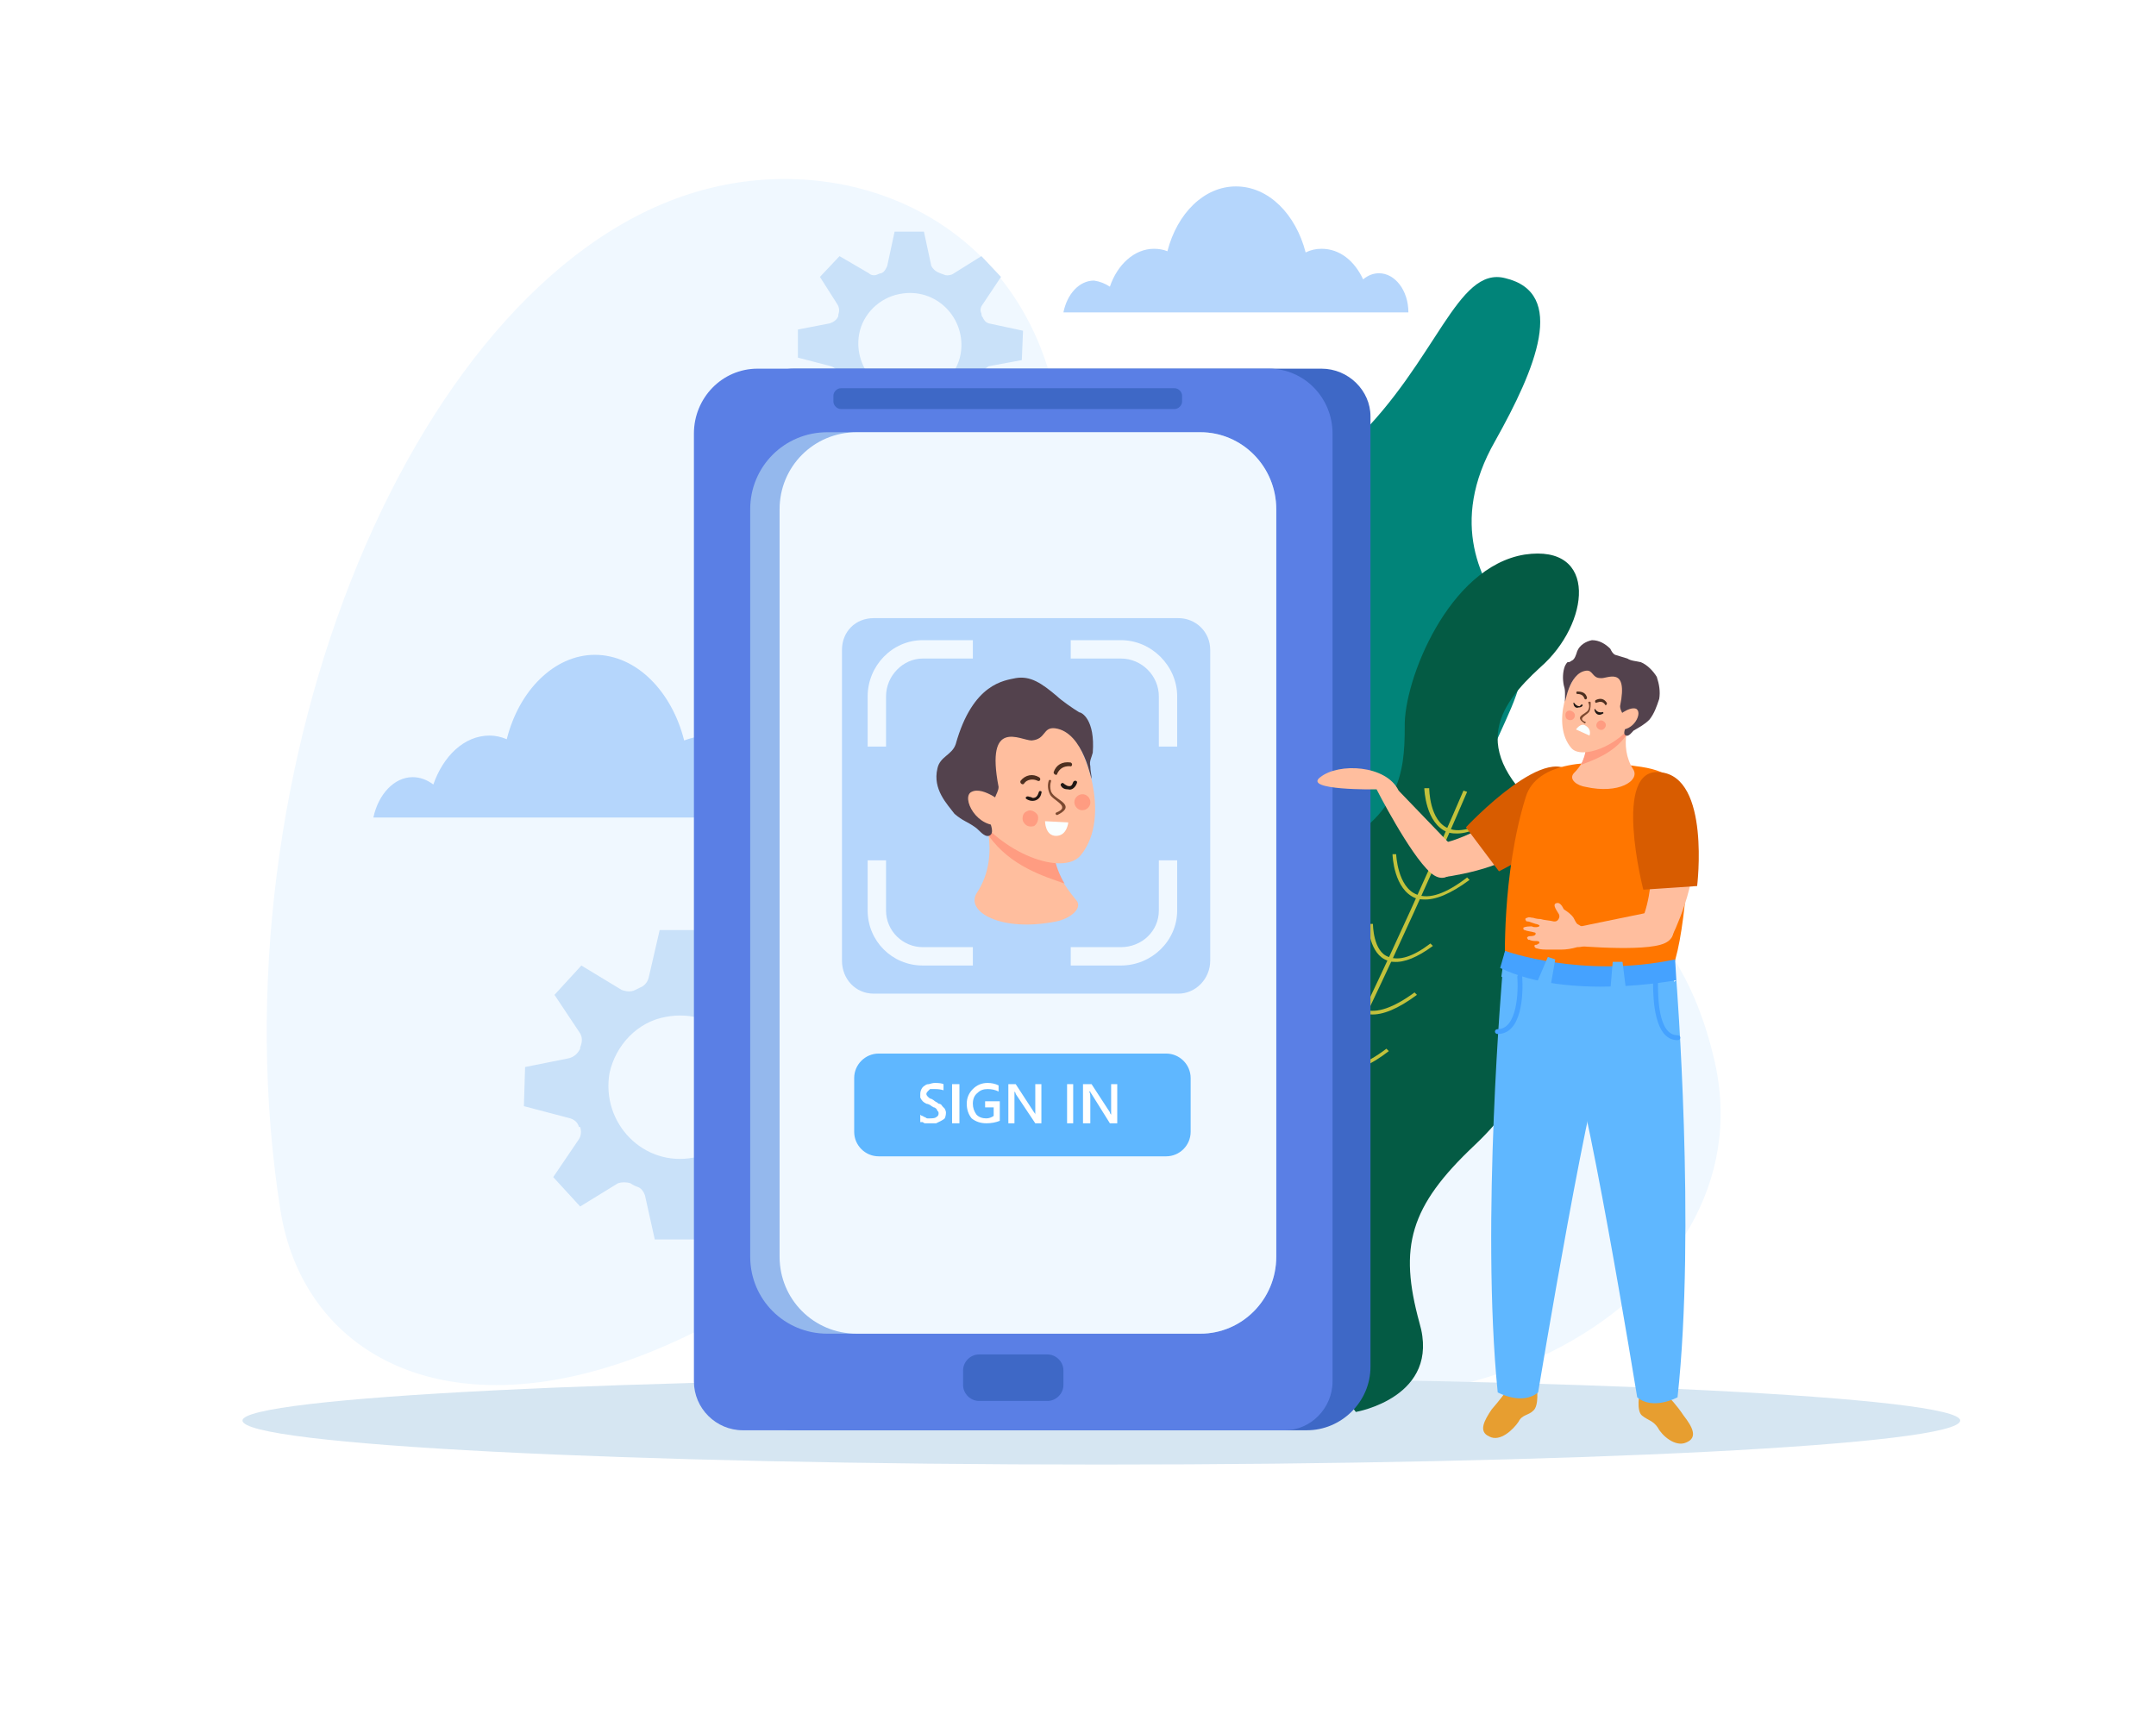 <svg xmlns:xlink="http://www.w3.org/1999/xlink" xmlns="http://www.w3.org/2000/svg" stroke-width="0.501" stroke-linejoin="bevel" fill-rule="evenodd" width="612pt" height="486.702pt" viewBox="0 0 612 486.702"><defs><image id="Bitmap" preserveAspectRatio="none" width="1" height="1"><title>1</title></image><image id="Bitmap_1" preserveAspectRatio="none" width="1" height="1"><title>2</title></image><image id="Bitmap_2" preserveAspectRatio="none" width="1" height="1"><title>3</title></image><image id="Bitmap_3" preserveAspectRatio="none" width="1" height="1"><title>4</title></image><image id="Bitmap_4" preserveAspectRatio="none" width="1" height="1"><title>5</title></image><image id="Bitmap_5" preserveAspectRatio="none" width="1" height="1"><title>6</title></image><image id="Bitmap_6" preserveAspectRatio="none" width="1" height="1"><title>7</title></image><image id="Bitmap_7" preserveAspectRatio="none" width="1" height="1"><title>8</title></image><image id="Bitmap_8" preserveAspectRatio="none" width="1" height="1"><title>9</title></image><image id="Bitmap_9" preserveAspectRatio="none" width="1" height="1"><title>10</title></image><image id="Bitmap_10" preserveAspectRatio="none" width="1" height="1"><title>11</title></image><image id="Bitmap_11" preserveAspectRatio="none" width="1" height="1"><title>12</title></image><image id="Bitmap_12" preserveAspectRatio="none" width="1" height="1"><title>13</title></image><image id="Bitmap_13" preserveAspectRatio="none" width="1" height="1"><title>14</title></image><image id="Bitmap_14" preserveAspectRatio="none" width="1" height="1"><title>15</title></image><image id="Bitmap_15" preserveAspectRatio="none" width="1" height="1"><title>16</title></image><image id="Bitmap_16" preserveAspectRatio="none" width="1" height="1"><title>17</title></image><image id="Bitmap_17" preserveAspectRatio="none" width="1" height="1"><title>18</title></image><image id="Bitmap_18" preserveAspectRatio="none" width="1" height="1"><title>19</title></image></defs><g fill="none" stroke="black" font-family="Times New Roman" font-size="16" transform="scale(1 -1)"><g id="Spread" transform="translate(0 -486.702)"><g id="Layer 1"><clipPath id="clip-path"><use xlink:href="#Shape"></use></clipPath><g clip-path="url(#clip-path)"><use xlink:href="#Bitmap" transform="translate(-324.594 378.782) scale(168 -60)"></use></g><path d="M -324.594,378.782 L -156.594,378.782 L -156.594,318.782 L -324.594,318.782 L -324.594,378.782 Z" stroke="none" stroke-linejoin="miter" marker-start="none" marker-end="none" fill="none" id="Shape"></path><clipPath id="clip-path_1"><use xlink:href="#Shape_1"></use></clipPath><g clip-path="url(#clip-path_1)"><use xlink:href="#Bitmap_1" transform="translate(-341.094 334.532) scale(168 -60)"></use></g><path d="M -341.094,334.532 L -173.094,334.532 L -173.094,274.532 L -341.094,274.532 L -341.094,334.532 Z" stroke="none" stroke-linejoin="miter" marker-start="none" marker-end="none" fill="none" id="Shape_1"></path><clipPath id="clip-path_2"><use xlink:href="#Shape_2"></use></clipPath><g clip-path="url(#clip-path_2)"><use xlink:href="#Bitmap_2" transform="translate(-487.344 391.157) scale(168 -60)"></use></g><path d="M -487.344,391.157 L -319.344,391.157 L -319.344,331.157 L -487.344,331.157 L -487.344,391.157 Z" stroke="none" stroke-linejoin="miter" marker-start="none" marker-end="none" fill="none" id="Shape_2"></path><clipPath id="clip-path_3"><use xlink:href="#Shape_3"></use></clipPath><g clip-path="url(#clip-path_3)"><use xlink:href="#Bitmap_3" transform="translate(-325.344 273.783) scale(168 -60)"></use></g><path d="M -325.344,273.783 L -157.344,273.783 L -157.344,213.783 L -325.344,213.783 L -325.344,273.783 Z" stroke="none" stroke-linejoin="miter" marker-start="none" marker-end="none" fill="none" id="Shape_3"></path><clipPath id="clip-path_4"><use xlink:href="#Shape_4"></use></clipPath><g clip-path="url(#clip-path_4)"><use xlink:href="#Bitmap_4" transform="translate(-646.344 384.407) scale(168 -60)"></use></g><path d="M -646.344,384.407 L -478.344,384.407 L -478.344,324.407 L -646.344,324.407 L -646.344,384.407 Z" stroke="none" stroke-linejoin="miter" marker-start="none" marker-end="none" fill="none" id="Shape_4"></path><clipPath id="clip-path_5"><use xlink:href="#Shape_5"></use></clipPath><g clip-path="url(#clip-path_5)"><use xlink:href="#Bitmap_5" transform="translate(-645.969 316.532) scale(168 -60)"></use></g><path d="M -645.969,316.532 L -477.969,316.532 L -477.969,256.532 L -645.969,256.532 L -645.969,316.532 Z" stroke="none" stroke-linejoin="miter" marker-start="none" marker-end="none" fill="none" id="Shape_5"></path><clipPath id="clip-path_6"><use xlink:href="#Shape_6"></use></clipPath><g clip-path="url(#clip-path_6)"><use xlink:href="#Bitmap_6" transform="translate(-474.219 334.157) scale(168 -60)"></use></g><path d="M -474.219,334.157 L -306.219,334.157 L -306.219,274.157 L -474.219,274.157 L -474.219,334.157 Z" stroke="none" stroke-linejoin="miter" marker-start="none" marker-end="none" fill="none" id="Shape_6"></path><clipPath id="clip-path_7"><use xlink:href="#Shape_7"></use></clipPath><g clip-path="url(#clip-path_7)"><use xlink:href="#Bitmap_7" transform="translate(-464.844 358.907) scale(168 -60)"></use></g><path d="M -464.844,358.907 L -296.844,358.907 L -296.844,298.907 L -464.844,298.907 L -464.844,358.907 Z" stroke="none" stroke-linejoin="miter" marker-start="none" marker-end="none" fill="none" id="Shape_7"></path><clipPath id="clip-path_8"><use xlink:href="#Shape_8"></use></clipPath><g clip-path="url(#clip-path_8)"><use xlink:href="#Bitmap_8" transform="translate(-522.594 262.532) scale(168 -60)"></use></g><path d="M -522.594,262.532 L -354.594,262.532 L -354.594,202.532 L -522.594,202.532 L -522.594,262.532 Z" stroke="none" stroke-linejoin="miter" marker-start="none" marker-end="none" fill="none" id="Shape_8"></path><clipPath id="clip-path_9"><use xlink:href="#Shape_9"></use></clipPath><g clip-path="url(#clip-path_9)"><use xlink:href="#Bitmap_9" transform="translate(-686.094 272.656) scale(168 -60)"></use></g><path d="M -686.094,272.656 L -518.094,272.656 L -518.094,212.656 L -686.094,212.656 L -686.094,272.656 Z" stroke="none" stroke-linejoin="miter" marker-start="none" marker-end="none" fill="none" id="Shape_9"></path><clipPath id="clip-path_10"><use xlink:href="#Shape_10"></use></clipPath><g clip-path="url(#clip-path_10)"><use xlink:href="#Bitmap_10" transform="translate(-502.344 320.656) scale(168 -60)"></use></g><path d="M -502.344,320.656 L -334.344,320.656 L -334.344,260.656 L -502.344,260.656 L -502.344,320.656 Z" stroke="none" stroke-linejoin="miter" marker-start="none" marker-end="none" fill="none" id="Shape_10"></path><clipPath id="clip-path_11"><use xlink:href="#Shape_11"></use></clipPath><g clip-path="url(#clip-path_11)"><use xlink:href="#Bitmap_11" transform="translate(-310.719 208.532) scale(168 -60)"></use></g><path d="M -310.719,208.532 L -142.719,208.532 L -142.719,148.532 L -310.719,148.532 L -310.719,208.532 Z" stroke="none" stroke-linejoin="miter" marker-start="none" marker-end="none" fill="none" id="Shape_11"></path><clipPath id="clip-path_12"><use xlink:href="#Shape_12"></use></clipPath><g clip-path="url(#clip-path_12)"><use xlink:href="#Bitmap_12" transform="translate(-522.594 202.532) scale(168 -60)"></use></g><path d="M -522.594,202.532 L -354.594,202.532 L -354.594,142.532 L -522.594,142.532 L -522.594,202.532 Z" stroke="none" stroke-linejoin="miter" marker-start="none" marker-end="none" fill="none" id="Shape_12"></path><clipPath id="clip-path_13"><use xlink:href="#Shape_13"></use></clipPath><g clip-path="url(#clip-path_13)"><use xlink:href="#Bitmap_13" transform="translate(-522.594 187.532) scale(168 -60)"></use></g><path d="M -522.594,187.532 L -354.594,187.532 L -354.594,127.532 L -522.594,127.532 L -522.594,187.532 Z" stroke="none" stroke-linejoin="miter" marker-start="none" marker-end="none" fill="none" id="Shape_13"></path><clipPath id="clip-path_14"><use xlink:href="#Shape_14"></use></clipPath><g clip-path="url(#clip-path_14)"><use xlink:href="#Bitmap_14" transform="translate(-522.594 172.532) scale(168 -60)"></use></g><path d="M -522.594,172.532 L -354.594,172.532 L -354.594,112.532 L -522.594,112.532 L -522.594,172.532 Z" stroke="none" stroke-linejoin="miter" marker-start="none" marker-end="none" fill="none" id="Shape_14"></path><clipPath id="clip-path_15"><use xlink:href="#Shape_15"></use></clipPath><g clip-path="url(#clip-path_15)"><use xlink:href="#Bitmap_15" transform="translate(-522.594 157.532) scale(168 -60)"></use></g><path d="M -522.594,157.532 L -354.594,157.532 L -354.594,97.532 L -522.594,97.532 L -522.594,157.532 Z" stroke="none" stroke-linejoin="miter" marker-start="none" marker-end="none" fill="none" id="Shape_15"></path><clipPath id="clip-path_16"><use xlink:href="#Shape_16"></use></clipPath><g clip-path="url(#clip-path_16)"><use xlink:href="#Bitmap_16" transform="translate(-522.594 142.532) scale(168 -60)"></use></g><path d="M -522.594,142.532 L -354.594,142.532 L -354.594,82.532 L -522.594,82.532 L -522.594,142.532 Z" stroke="none" stroke-linejoin="miter" marker-start="none" marker-end="none" fill="none" id="Shape_16"></path><clipPath id="clip-path_17"><use xlink:href="#Shape_17"></use></clipPath><g clip-path="url(#clip-path_17)"><use xlink:href="#Bitmap_17" transform="translate(-522.594 127.532) scale(168 -60)"></use></g><path d="M -522.594,127.532 L -354.594,127.532 L -354.594,67.532 L -522.594,67.532 L -522.594,127.532 Z" stroke="none" stroke-linejoin="miter" marker-start="none" marker-end="none" fill="none" id="Shape_17"></path><clipPath id="clip-path_18"><use xlink:href="#Shape_18"></use></clipPath><g clip-path="url(#clip-path_18)"><use xlink:href="#Bitmap_18" transform="translate(368.781 114.235) scale(168 -60)"></use></g><path d="M 368.781,114.235 L 536.781,114.235 L 536.781,54.235 L 368.781,54.235 L 368.781,114.235 Z" stroke="none" stroke-linejoin="miter" marker-start="none" marker-end="none" fill="none" id="Shape_18"></path><g id="Group" stroke-linejoin="miter" stroke="none" stroke-width="3.468"><path d="M 338.672,101.775 C 267.824,139.281 258.444,138.94 198.369,109.066 C 133.078,76.079 86.547,99.003 79.598,143.104 C 59.799,268.825 118.141,410.507 199.406,432.735 C 246.292,445.582 301.862,419.191 301.862,351.47 C 301.862,314.319 327.557,275.761 367.494,261.179 C 408.823,245.901 470.291,255.963 486.607,185.825 C 502.936,116.016 405,67.054 338.672,101.775 Z" fill="#f0f8ff" fill-rule="evenodd" marker-start="none" marker-end="none"></path><path d="M 280.672,382.722 C 279.976,382.381 279.279,381.685 278.937,380.988 C 278.706,380.292 278.474,379.718 278.241,379.254 C 277.545,378.558 277.9,377.52 278.241,376.824 L 283.102,369.874 L 277.545,363.976 L 269.217,368.482 C 268.521,368.837 267.824,368.837 267.127,368.837 C 266.431,368.372 265.735,368.031 265.052,367.799 C 264.001,367.444 263.305,367.102 263.305,366.051 L 261.229,357.723 L 253.242,357.723 L 251.153,366.748 C 251.153,367.799 250.457,368.482 249.761,368.482 C 249.296,368.714 248.846,368.946 248.381,369.178 C 247.33,369.874 246.633,369.874 245.951,369.178 L 237.963,364.672 L 232.406,370.571 L 237.609,378.217 C 238.305,379.254 238.305,379.95 237.963,380.988 C 237.963,380.988 237.963,380.988 237.963,380.988 C 237.609,381.685 236.913,382.381 235.875,382.722 L 226.495,385.153 L 226.495,393.14 L 235.533,394.888 C 236.571,395.229 237.609,395.925 237.963,396.962 C 237.963,396.962 237.963,397.086 237.963,397.318 C 238.305,398.356 238.305,399.393 237.609,400.431 L 232.748,408.076 L 238.305,413.975 L 246.633,409.115 C 247.33,408.432 248.381,408.432 249.064,408.773 C 249.528,409.005 249.883,409.115 250.116,409.115 C 251.153,409.469 251.508,410.507 251.849,411.204 L 253.938,420.924 L 262.267,420.924 L 264.356,411.204 C 264.697,410.507 265.393,409.811 266.09,409.469 C 266.554,409.237 267.127,409.005 267.824,408.773 C 268.521,408.432 269.217,408.432 270.254,408.773 L 278.583,413.975 L 284.139,408.076 L 278.583,399.748 C 278.241,399.052 278.241,398.356 278.583,397.659 C 278.583,397.195 278.706,396.854 278.937,396.621 C 279.279,395.925 279.634,395.229 280.672,394.888 L 290.393,392.799 L 290.052,384.457 Z M 272.684,386.203 C 274.419,396.266 265.735,405.305 255.318,403.216 C 249.761,402.178 244.9,397.659 243.862,391.761 C 242.128,381.685 250.812,372.659 261.229,374.735 C 266.786,375.787 271.647,380.292 272.684,386.203 Z" fill="#c9e1f9" marker-start="none" marker-end="none"></path><path d="M 224.419,169.155 C 223.027,168.8 221.989,168.104 221.634,166.724 C 221.402,166.028 221.06,165.209 220.597,164.294 C 219.901,163.243 219.901,161.85 220.938,160.812 L 227.191,151.091 L 219.545,143.104 L 208.445,149.699 C 207.394,150.053 206.356,150.053 205.318,149.699 C 204.39,149.234 203.352,148.893 202.192,148.661 C 201.141,148.32 200.102,147.268 199.761,146.231 L 197.331,134.776 L 185.862,134.776 L 183.09,147.268 C 182.736,148.32 182.039,149.357 181.001,149.699 C 180.305,149.931 179.609,150.286 178.926,150.75 C 177.875,151.091 176.496,151.091 175.444,150.75 L 164.685,144.142 L 157.039,152.484 L 164.331,163.243 C 165.027,164.294 165.027,165.673 164.685,166.724 C 164.685,166.724 164.563,166.724 164.331,166.724 C 163.989,168.104 162.952,168.8 161.9,169.155 L 148.711,172.623 L 149.052,183.737 L 161.204,186.167 C 162.952,186.509 163.989,187.56 164.685,188.938 C 164.685,189.171 164.685,189.294 164.685,189.294 C 165.382,191.027 165.382,192.421 164.331,193.813 L 157.395,204.23 L 165.027,212.559 L 176.496,205.61 C 177.534,205.269 178.926,204.913 180.305,205.61 C 180.769,205.841 181.234,206.074 181.698,206.306 C 182.736,206.661 183.786,207.698 184.128,209.091 L 187.255,222.635 L 198.369,222.635 L 201.496,209.091 C 201.837,207.698 202.533,207.002 203.926,206.306 C 204.622,206.074 205.318,205.841 206.015,205.61 C 207.052,204.913 208.445,204.913 209.483,205.61 L 221.293,212.559 L 228.925,204.23 L 221.293,193.117 C 220.597,192.066 220.597,191.027 220.938,189.99 C 221.17,189.525 221.402,188.938 221.634,188.256 C 221.989,187.56 223.027,186.509 224.064,186.509 L 237.609,183.04 L 237.267,171.585 Z M 213.305,174.015 C 215.736,188.256 203.57,200.749 188.989,197.977 C 181.001,196.584 174.748,189.99 173.014,182.003 C 170.584,167.762 182.736,155.256 196.976,158.041 C 205.318,159.42 211.557,166.028 213.305,174.015 Z" fill="#c9e1f9" marker-start="none" marker-end="none"></path><path d="M 220.938,268.47 C 218.862,268.825 216.773,267.774 215.381,266.736 C 212.255,273.331 206.698,277.85 200.102,277.85 C 198.028,277.618 196.048,277.154 194.204,276.458 C 190.723,290.357 180.66,300.774 168.85,300.774 C 157.395,300.774 147.319,290.698 143.851,276.812 C 142.225,277.495 140.601,277.85 138.99,277.85 C 131.685,277.85 125.787,271.938 123.002,263.951 C 121.159,265.344 119.192,266.04 117.104,266.04 C 111.902,266.04 107.382,261.179 105.989,254.585 L 231.356,254.585 C 231.356,262.217 226.85,268.825 220.938,268.825 Z" fill="#b5d6fc" fill-rule="evenodd" marker-start="none" marker-end="none"></path><path d="M 296.305,263.268 C 296.305,263.268 374.444,279.243 376.177,299.026 C 378.253,318.482 361.241,338.963 384.506,361.545 C 407.772,384.115 413.684,411.204 427.228,407.735 C 444.937,403.558 435.911,382.026 424.443,361.545 C 410.898,337.925 420.975,320.913 427.569,312.229 C 443.544,290.357 412.987,275.42 420.62,244.167 C 423.405,231.66 407.772,185.129 335.886,194.851 Z" fill="#018479" fill-rule="evenodd" marker-start="none" marker-end="none"></path><path d="M 556.417,83.37 C 556.417,76.421 447.026,70.864 312.621,70.864 C 177.875,70.864 68.838,76.421 68.838,83.37 C 68.838,89.965 177.875,95.522 312.621,95.522 C 447.026,95.522 556.417,89.965 556.417,83.37 Z" fill="#d6e6f2" fill-rule="evenodd" marker-start="none" marker-end="none"></path><path d="M 384.862,85.8 C 384.862,85.8 409.165,89.965 402.911,111.155 C 397.013,132.687 400.139,144.142 418.544,161.509 C 436.949,178.876 436.949,192.762 429.303,207.343 C 421.671,221.939 457.784,241.04 441.469,253.192 C 415.759,272.99 425.139,286.178 437.291,297.293 C 451.19,309.444 453.961,332.368 432.785,329.241 C 411.253,325.774 398.406,293.47 398.747,280.28 C 398.747,267.077 397.354,254.23 374.444,243.812 C 351.519,233.749 345.608,222.977 343.177,204.913 C 340.747,187.205 345.266,187.901 326.52,164.294 Z" fill="#045b44" fill-rule="evenodd" marker-start="none" marker-end="none"></path><path d="M 324.431,94.826 C 356.721,119.839 415.759,260.483 416.455,261.875 L 415.418,262.217 C 414.722,260.838 355.684,120.535 323.735,95.522 Z" fill="#c2c23c" fill-rule="evenodd" marker-start="none" marker-end="none"></path><path d="M 389.025,198.673 C 392.493,198.441 396.89,200.284 402.215,204.23 L 401.532,204.913 C 395.511,200.517 390.76,198.906 387.292,200.053 C 381.734,202.141 381.734,211.522 381.734,211.863 L 380.342,211.863 C 380.342,211.167 380.683,201.445 386.936,199.356 C 387.633,198.906 388.329,198.673 389.025,198.673 Z" fill="#c2c23c" fill-rule="evenodd" marker-start="none" marker-end="none"></path><path d="M 403.963,231.319 C 407.431,231.087 411.827,232.93 417.151,236.876 L 416.455,237.558 C 410.435,232.93 405.696,231.319 402.215,232.698 C 396.658,234.787 396.317,244.167 396.317,244.167 L 395.278,244.167 C 395.278,243.812 395.62,234.09 401.874,231.66 C 402.57,231.428 403.266,231.319 403.963,231.319 Z" fill="#c2c23c" fill-rule="evenodd" marker-start="none" marker-end="none"></path><path d="M 412.987,250.065 C 416.455,249.833 420.851,251.69 426.177,255.622 L 425.494,256.318 C 419.473,251.69 414.722,250.065 411.253,251.458 C 405.696,253.533 405.696,262.913 405.696,262.913 L 404.304,262.913 C 404.304,262.572 404.645,252.85 410.898,250.406 C 411.594,250.188 412.291,250.065 412.987,250.065 Z" fill="#c2c23c" fill-rule="evenodd" marker-start="none" marker-end="none"></path><path d="M 395.62,213.597 C 398.637,213.365 402.337,214.88 406.735,218.116 L 406.037,218.813 C 401.178,215.113 397.245,213.829 394.228,214.989 C 389.722,216.382 389.722,224.37 389.722,224.37 L 388.329,224.37 C 388.329,224.014 388.671,215.685 393.886,213.952 C 394.35,213.72 394.924,213.597 395.62,213.597 Z" fill="#c2c23c" fill-rule="evenodd" marker-start="none" marker-end="none"></path><path d="M 381.379,182.699 C 384.862,182.467 389.134,184.31 394.228,188.256 L 393.545,188.938 C 387.756,184.542 383.114,182.931 379.646,184.078 C 374.089,186.167 373.747,195.547 373.747,195.547 L 372.696,195.547 C 372.696,195.192 373.051,185.471 379.305,183.04 C 379.768,182.809 380.451,182.699 381.379,182.699 Z" fill="#c2c23c" fill-rule="evenodd" marker-start="none" marker-end="none"></path><path d="M 373.747,163.598 C 377.216,163.365 381.612,165.209 386.936,169.155 L 386.24,169.851 C 380.233,165.441 375.481,163.83 372.014,164.977 C 366.457,167.065 366.102,176.446 366.102,176.787 L 365.064,176.446 C 365.064,176.091 365.405,166.369 371.659,163.939 C 372.355,163.707 373.051,163.598 373.747,163.598 Z" fill="#c2c23c" fill-rule="evenodd" marker-start="none" marker-end="none"></path><path d="M 365.064,150.053 C 367.603,149.821 370.853,151.091 374.785,153.863 L 374.089,154.56 C 369.924,151.555 366.566,150.395 364.026,151.091 C 360.203,152.825 360.203,159.42 360.203,159.42 L 358.811,159.42 C 358.811,159.078 359.152,152.129 363.671,150.395 C 364.135,150.163 364.6,150.053 365.064,150.053 Z" fill="#c2c23c" fill-rule="evenodd" marker-start="none" marker-end="none"></path><path d="M 225.457,80.599 L 370.962,80.599 C 380.683,80.599 389.025,88.585 389.025,98.648 L 389.025,368.482 C 389.025,375.787 382.773,382.026 375.126,382.026 L 225.457,382.026 C 215.381,382.026 207.394,374.039 207.394,363.976 L 207.394,98.648 C 207.394,88.585 215.381,80.599 225.457,80.599 Z" fill="#3e68c6" fill-rule="evenodd" marker-start="none" marker-end="none"></path><path d="M 210.875,80.599 L 364.709,80.599 C 372.014,80.599 378.253,86.838 378.253,94.484 L 378.253,363.621 C 378.253,373.698 370.266,382.026 360.203,382.026 L 215.04,382.026 C 204.963,382.026 196.976,373.698 196.976,363.621 L 196.976,94.484 C 196.976,86.838 203.229,80.599 210.875,80.599 Z" fill="#5a7fe5" fill-rule="evenodd" marker-start="none" marker-end="none"></path><path d="M 234.837,108.029 L 340.747,108.029 C 352.558,108.029 362.278,117.749 362.278,129.902 L 362.278,342.09 C 362.278,354.255 352.558,363.976 340.747,363.976 L 234.837,363.976 C 222.672,363.976 212.951,354.255 212.951,342.09 L 212.951,129.902 C 212.951,117.749 222.672,108.029 234.837,108.029 Z" fill="#94b8ed" fill-rule="evenodd" marker-start="none" marker-end="none"></path><path d="M 243.166,108.029 L 340.747,108.029 C 352.558,108.029 362.278,117.749 362.278,129.902 L 362.278,342.09 C 362.278,354.255 352.558,363.976 340.747,363.976 L 243.166,363.976 C 231.014,363.976 221.293,354.255 221.293,342.09 L 221.293,129.902 C 221.293,117.749 231.014,108.029 243.166,108.029 Z" fill="#f0f8ff" fill-rule="evenodd" marker-start="none" marker-end="none"></path><path d="M 238.646,370.571 L 333.456,370.571 C 334.507,370.571 335.545,371.608 335.545,372.659 L 335.545,374.394 C 335.545,375.431 334.507,376.469 333.456,376.469 L 238.646,376.469 C 237.609,376.469 236.571,375.431 236.571,374.394 L 236.571,372.659 C 236.571,371.608 237.609,370.571 238.646,370.571 Z" fill="#3e68c6" fill-rule="evenodd" marker-start="none" marker-end="none"></path><path d="M 277.9,88.927 L 297.342,88.927 C 299.773,88.927 301.862,91.016 301.862,93.446 L 301.862,97.611 C 301.862,100.041 299.773,102.13 297.342,102.13 L 277.9,102.13 C 275.47,102.13 273.38,100.041 273.38,97.611 L 273.38,93.446 C 273.38,91.016 275.47,88.927 277.9,88.927 Z" fill="#3e68c6" fill-rule="evenodd" marker-start="none" marker-end="none"></path><path d="M 391.456,409.115 C 389.831,409.115 388.329,408.541 386.936,407.38 C 384.506,412.596 380.342,416.064 375.126,416.064 C 373.516,416.064 372.014,415.722 370.62,415.026 C 367.835,425.785 360.203,433.773 350.823,433.773 C 341.799,433.773 334.153,426.14 331.381,415.368 C 330.22,415.832 328.95,416.064 327.557,416.064 C 322,416.064 317.141,411.545 315.051,405.305 C 313.658,406.219 312.156,406.807 310.545,407.039 C 306.367,407.039 302.899,403.216 301.862,398.001 L 399.785,398.001 C 399.785,404.254 395.975,409.115 391.456,409.115 Z" fill="#b5d6fc" fill-rule="evenodd" marker-start="none" marker-end="none"></path><path d="M 334.507,204.572 L 248.026,204.572 C 242.824,204.572 239.002,208.736 239.002,213.952 L 239.002,302.153 C 239.002,307.369 242.824,311.192 248.026,311.192 L 334.507,311.192 C 339.368,311.192 343.532,307.369 343.532,302.153 L 343.532,213.952 C 343.532,208.736 339.368,204.572 334.507,204.572 Z" fill="#b5d6fc" fill-rule="evenodd" marker-start="none" marker-end="none"></path><path d="M 278.241,258.052 C 278.241,258.052 299.773,253.533 298.735,251.8 C 297.342,250.065 299.432,246.243 299.432,243.115 C 299.432,239.306 302.203,235.128 305.33,231.319 C 307.76,228.875 303.596,225.762 299.773,225.066 C 284.139,221.939 274.077,227.838 277.204,233.053 C 284.836,244.508 278.241,258.052 278.241,258.052 Z" fill="#ffbe9e" fill-rule="evenodd" marker-start="none" marker-end="none"></path><path d="M 299.432,243.115 C 299.432,246.243 297.342,250.065 298.735,251.8 C 299.773,253.533 276.508,258.394 276.508,258.394 C 276.508,258.394 279.976,254.926 280.672,249.369 C 286.925,240.686 296.305,237.914 302.203,235.825 C 300.81,237.914 299.432,241.737 299.432,243.115 Z" fill="#ff9c81" fill-rule="evenodd" marker-start="none" marker-end="none"></path><path d="M 299.773,283.052 C 308.456,276.812 315.747,254.585 306.723,243.812 C 301.862,237.914 284.139,244.167 275.811,257.015 C 274.774,258.394 271.988,267.774 276.508,278.191 C 278.583,282.71 291.089,289.66 299.773,283.052 Z" fill="#ffbe9e" fill-rule="evenodd" marker-start="none" marker-end="none"></path><path d="M 309.849,265.699 C 309.849,264.305 307.76,278.888 299.432,279.925 C 295.95,280.28 297.001,276.812 292.823,276.458 C 289.696,276.458 279.634,283.052 283.457,263.268 C 283.457,262.217 282.761,261.179 282.406,260.142 C 281.709,259.09 283.457,256.66 283.457,255.622 C 283.457,254.23 279.976,257.711 279.976,256.66 C 279.976,254.926 283.102,250.065 280.672,249.369 C 279.279,249.028 277.9,251.102 276.849,251.8 C 274.419,253.533 273.38,253.533 270.95,255.622 C 268.862,258.394 264.697,262.572 266.09,268.47 C 266.786,271.938 270.254,272.293 271.292,275.42 C 276.152,292.787 285.191,293.47 288.318,294.166 C 292.482,294.863 295.609,292.787 300.114,288.964 C 301.166,287.913 304.634,285.482 306.367,284.445 C 307.064,284.445 310.887,282.369 310.191,272.99 C 309.849,271.597 309.153,270.559 309.495,269.166 C 309.495,267.774 309.849,266.736 309.849,265.699 Z" fill="#53424d" fill-rule="evenodd" marker-start="none" marker-end="none"></path><path d="M 285.533,258.052 C 285.533,258.052 279.279,263.609 275.811,261.875 C 272.684,260.483 277.204,251.102 284.495,252.496 C 291.444,253.888 287.266,256.66 285.533,258.052 Z" fill="#ffbe9e" fill-rule="evenodd" marker-start="none" marker-end="none"></path><path d="M 292.127,260.483 C 291.786,260.838 292.127,260.483 292.127,260.483 C 292.359,260.483 292.714,260.374 293.179,260.142 C 294.216,260.142 294.557,260.838 294.912,261.875 C 294.912,262.217 295.95,262.217 295.609,261.52 C 295.253,259.446 293.179,258.749 291.444,259.787 C 290.748,260.142 291.444,260.838 292.127,260.483 Z" fill="#201714" fill-rule="evenodd" marker-start="none" marker-end="none"></path><path d="M 301.862,264.305 C 302.094,264.074 302.436,263.842 302.899,263.609 C 303.938,263.268 304.292,263.609 304.634,264.647 C 304.988,265.344 306.026,265.002 305.671,264.305 C 305.33,263.268 304.292,262.217 303.241,262.572 C 302.203,262.572 301.507,262.913 301.166,263.609 C 300.81,263.951 301.507,264.647 301.862,264.305 Z" fill="#201714" fill-rule="evenodd" marker-start="none" marker-end="none"></path><path d="M 303.596,269.166 C 301.862,269.166 300.81,268.47 300.114,267.077 C 300.114,266.381 299.077,266.736 299.077,267.433 C 299.773,269.508 301.507,270.559 303.938,270.204 C 304.634,269.862 304.292,268.825 303.596,269.166 Z" fill="#4d2f20" fill-rule="evenodd" marker-start="none" marker-end="none"></path><path d="M 294.557,265.002 C 293.179,265.699 291.444,265.344 290.748,264.305 C 290.393,263.609 289.355,264.305 289.696,265.002 C 291.089,266.736 293.179,267.077 294.912,266.04 C 295.609,265.699 295.253,264.647 294.557,265.002 Z" fill="#4d2f20" fill-rule="evenodd" marker-start="none" marker-end="none"></path><path d="M 298.381,265.002 C 298.039,263.951 298.039,262.913 298.381,261.875 C 299.077,260.483 300.81,259.787 301.862,258.749 C 303.241,257.356 302.203,256.318 300.114,255.281 C 299.773,255.281 299.432,255.622 299.773,255.963 C 304.292,257.711 298.735,259.446 298.039,261.179 C 297.342,262.572 297.342,263.951 297.684,265.002 C 297.684,265.344 298.381,265.344 298.381,265.002 Z" fill="#7c4930" fill-rule="evenodd" marker-start="none" marker-end="none"></path><path d="M 296.646,253.533 C 296.646,253.533 296.646,249.369 299.773,249.369 C 302.899,249.369 303.241,253.192 303.241,253.192 Z" fill="#faffff" fill-rule="evenodd" marker-start="none" marker-end="none"></path><path d="M 290.393,253.533 C 291.089,252.154 292.127,251.8 293.52,252.154 C 294.557,252.85 294.912,254.23 294.557,255.281 C 293.875,256.318 292.482,257.015 291.444,256.318 C 290.393,255.963 290.052,254.585 290.393,253.533 Z" fill="#ff9c81" fill-rule="evenodd" marker-start="none" marker-end="none"></path><path d="M 308.456,260.838 C 307.419,261.52 306.026,261.179 305.33,260.142 C 304.634,259.09 304.988,257.711 306.026,257.015 C 307.064,256.318 308.456,256.66 309.153,257.711 C 309.849,258.749 309.495,260.142 308.456,260.838 Z" fill="#ff9c81" fill-rule="evenodd" marker-start="none" marker-end="none"></path><path d="M 251.508,274.723 L 246.292,274.723 L 246.292,288.964 C 246.292,297.648 253.242,304.938 261.925,304.938 L 276.152,304.938 L 276.152,299.722 L 261.925,299.722 C 256.368,299.722 251.508,294.863 251.508,288.964 Z" fill="#f0f8ff" fill-rule="evenodd" marker-start="none" marker-end="none"></path><path d="M 334.153,274.723 L 328.95,274.723 L 328.95,288.964 C 328.95,294.863 324.076,299.722 318.178,299.722 L 303.938,299.722 L 303.938,304.938 L 318.178,304.938 C 326.861,304.938 334.153,297.648 334.153,288.964 Z" fill="#f0f8ff" fill-rule="evenodd" marker-start="none" marker-end="none"></path><path d="M 276.152,212.559 L 261.925,212.559 C 253.242,212.559 246.292,219.509 246.292,228.192 L 246.292,242.419 L 251.508,242.419 L 251.508,228.192 C 251.508,222.281 256.368,217.775 261.925,217.775 L 276.152,217.775 Z" fill="#f0f8ff" fill-rule="evenodd" marker-start="none" marker-end="none"></path><path d="M 318.178,212.559 L 303.938,212.559 L 303.938,217.775 L 318.178,217.775 C 324.076,217.775 328.95,222.281 328.95,228.192 L 328.95,242.419 L 334.153,242.419 L 334.153,228.192 C 334.153,219.509 326.861,212.559 318.178,212.559 Z" fill="#f0f8ff" fill-rule="evenodd" marker-start="none" marker-end="none"></path><path d="M 409.165,237.558 C 409.165,237.558 427.569,239.647 433.823,246.939 C 440.076,254.585 435.215,260.838 435.215,260.838 C 435.215,260.838 417.151,247.293 406.735,246.939 C 396.317,246.939 409.165,237.558 409.165,237.558 Z" fill="#ffbe9e" fill-rule="evenodd" marker-start="none" marker-end="none"></path><path d="M 447.026,265.699 C 453.62,252.85 425.494,239.306 425.494,239.306 L 416.114,251.8 C 416.114,251.8 440.772,278.191 447.026,265.699 Z" fill="#d85c00" fill-rule="evenodd" marker-start="none" marker-end="none"></path><path d="M 406.037,238.951 C 400.139,244.167 390.76,262.572 390.76,262.572 L 397.013,262.217 L 414.722,243.812 C 414.722,243.812 411.95,233.749 406.037,238.951 Z" fill="#ffbe9e" fill-rule="evenodd" marker-start="none" marker-end="none"></path><path d="M 476.189,174.015 L 426.177,209.432 L 427.228,216.724 L 474.797,220.205 Z" fill="#5fb7ff" fill-rule="evenodd" marker-start="none" marker-end="none"></path><path d="M 433.126,260.483 C 436.253,270.559 451.886,271.255 464.379,269.166 C 473.063,268.129 478.278,265.344 479.316,254.585 C 480.013,247.976 478.278,218.116 474.114,210.47 C 474.114,210.47 459.518,202.141 427.228,212.218 C 427.228,212.218 426.177,238.255 433.126,260.483 Z" fill="#ff7600" fill-rule="evenodd" marker-start="none" marker-end="none"></path><path d="M 475.848,208.395 C 475.848,208.395 445.278,202.482 425.836,211.863 L 427.228,216.724 C 427.228,216.724 449.101,208.736 475.493,214.293 Z" fill="#45a2ff" fill-rule="evenodd" marker-start="none" marker-end="none"></path><path d="M 460.57,213.597 L 457.784,213.597 L 457.088,205.269 L 461.607,205.269 Z" fill="#5fb7ff" fill-rule="evenodd" marker-start="none" marker-end="none"></path><path d="M 441.469,214.293 L 439.38,214.989 L 436.253,207.698 L 440.076,206.306 Z" fill="#5fb7ff" fill-rule="evenodd" marker-start="none" marker-end="none"></path><path d="M 463,283.052 C 463,283.052 450.139,280.28 450.835,279.243 C 451.531,278.191 450.139,276.116 450.139,274.027 C 450.139,271.597 448.759,269.166 446.67,267.077 C 445.278,265.344 447.708,263.609 450.139,263.268 C 459.518,261.179 465.43,265.002 463.683,268.129 C 459.177,275.064 463,283.052 463,283.052 Z" fill="#ffbe9e" fill-rule="evenodd" marker-start="none" marker-end="none"></path><path d="M 450.139,274.027 C 450.139,276.116 451.531,278.191 450.835,279.243 C 450.139,280.28 464.038,283.407 464.038,283.407 C 464.038,283.407 461.949,280.977 461.607,277.85 C 457.784,272.634 452.227,270.901 448.759,269.508 C 449.456,270.901 450.139,272.99 450.139,274.027 Z" fill="#ff9c81" fill-rule="evenodd" marker-start="none" marker-end="none"></path><path d="M 450.139,297.989 C 444.937,294.166 440.417,280.977 445.974,274.382 C 448.759,270.901 459.518,274.723 464.379,282.369 C 465.075,283.407 466.81,288.964 464.038,295.217 C 463,297.989 455.354,302.153 450.139,297.989 Z" fill="#ffbe9e" fill-rule="evenodd" marker-start="none" marker-end="none"></path><path d="M 444.24,287.571 C 444.24,286.534 445.278,295.559 450.139,296.255 C 452.227,296.596 451.886,294.166 454.316,294.166 C 456.051,293.824 462.303,297.989 459.873,286.178 C 459.873,285.482 460.214,284.8 460.57,284.104 C 460.911,283.748 459.873,282.014 459.873,281.318 C 459.873,280.621 461.949,282.71 461.949,282.014 C 461.949,280.977 460.214,278.191 461.607,277.85 C 462.303,277.495 463.342,278.888 463.683,279.243 C 465.43,280.28 466.81,280.977 468.202,282.369 C 469.595,284.104 470.291,286.178 470.987,288.267 C 471.329,290.357 470.987,292.432 470.291,294.521 C 469.24,296.255 467.506,297.989 465.771,298.685 C 464.379,299.026 463,299.026 461.949,299.722 C 460.911,300.078 459.518,300.42 458.481,300.774 C 457.784,301.116 457.443,301.812 457.088,302.508 C 455.696,303.887 453.961,304.938 451.886,304.938 C 450.139,304.583 448.405,303.546 447.708,301.812 C 447.367,300.774 447.026,299.381 445.974,299.026 C 445.633,298.685 445.278,298.685 444.937,298.685 C 444.704,298.453 444.472,298.112 444.24,297.648 C 443.544,295.9 443.544,293.824 443.898,292.091 C 444.24,291.039 444.24,290.357 444.24,289.66 C 444.24,288.964 444.24,288.267 444.24,287.571 Z" fill="#53424d" fill-rule="evenodd" marker-start="none" marker-end="none"></path><path d="M 458.822,283.052 C 458.822,283.052 462.303,286.178 464.379,285.482 C 466.468,284.445 463.683,278.888 459.518,279.584 C 455.354,280.28 457.443,282.014 458.822,283.052 Z" fill="#ffbe9e" fill-rule="evenodd" marker-start="none" marker-end="none"></path><path d="M 427.569,91.713 C 427.569,91.713 425.836,89.282 423.405,86.497 C 421.316,83.37 419.582,80.243 422.709,78.851 C 425.836,77.117 429.658,80.94 431.051,83.028 C 432.089,85.104 433.823,84.763 435.215,86.156 C 436.949,87.534 436.253,92.75 436.253,92.75 Z" fill="#e79e30" fill-rule="evenodd" marker-start="none" marker-end="none"></path><path d="M 456.747,191.369 C 452.227,185.825 436.608,91.357 436.608,91.357 C 432.089,87.534 425.139,91.357 425.139,91.357 C 420.279,139.636 426.532,210.826 426.532,210.826 C 426.532,210.826 461.253,185.825 456.747,191.369 Z" fill="#5fb7ff" fill-rule="evenodd" marker-start="none" marker-end="none"></path><path d="M 430.696,209.432 C 431.051,205.269 430.696,194.496 425.139,194.496 C 424.101,194.496 424.101,193.117 425.139,193.117 C 432.089,193.117 432.43,204.572 432.089,209.432 C 432.089,210.129 430.696,210.129 430.696,209.432 Z" fill="#45a2ff" fill-rule="evenodd" marker-start="none" marker-end="none"></path><path d="M 473.759,89.965 C 473.759,89.965 475.848,87.889 477.923,84.763 C 480.354,81.636 482.102,78.51 478.619,77.117 C 475.493,75.738 471.67,79.206 470.632,81.295 C 469.24,83.37 467.86,83.37 466.113,84.763 C 464.379,86.156 465.43,91.357 465.43,91.357 Z" fill="#e79e30" fill-rule="evenodd" marker-start="none" marker-end="none"></path><path d="M 444.595,189.99 C 449.456,184.078 464.734,89.965 464.734,89.965 C 469.24,86.156 476.189,89.965 476.189,89.965 C 481.405,137.889 475.848,208.395 475.848,208.395 C 475.848,208.395 440.076,184.078 444.595,189.99 Z" fill="#5fb7ff" fill-rule="evenodd" marker-start="none" marker-end="none"></path><path d="M 469.24,207.698 C 469.24,202.838 469.595,191.369 476.189,191.369 C 477.227,191.369 477.227,192.762 476.189,192.762 C 470.632,192.762 470.632,203.876 470.632,207.698 C 470.632,208.736 469.24,208.736 469.24,207.698 Z" fill="#45a2ff" fill-rule="evenodd" marker-start="none" marker-end="none"></path><path d="M 454.657,284.445 C 455.013,284.445 454.657,284.445 454.657,284.445 C 454.426,284.445 454.316,284.445 454.316,284.445 C 453.62,284.445 453.265,284.8 452.924,285.141 C 452.924,285.482 452.583,285.482 452.583,285.141 C 452.924,283.748 453.961,283.407 455.013,284.104 C 455.354,284.104 455.013,284.8 454.657,284.445 Z" fill="#201714" fill-rule="evenodd" marker-start="none" marker-end="none"></path><path d="M 448.759,286.534 C 448.759,286.534 448.637,286.411 448.405,286.178 C 447.708,286.178 447.367,286.534 447.026,286.875 C 447.026,287.23 446.329,287.23 446.67,286.875 C 446.67,286.178 447.367,285.482 448.063,285.837 C 448.527,285.837 448.869,285.947 449.101,286.178 C 449.456,286.534 449.101,286.875 448.759,286.534 Z" fill="#201714" fill-rule="evenodd" marker-start="none" marker-end="none"></path><path d="M 447.708,289.66 C 448.759,289.66 449.456,289.306 449.797,288.267 C 450.139,287.913 450.494,288.267 450.494,288.609 C 450.139,290.002 449.101,290.357 447.708,290.357 C 447.367,290.357 447.367,289.66 447.708,289.66 Z" fill="#4d2f20" fill-rule="evenodd" marker-start="none" marker-end="none"></path><path d="M 453.265,287.23 C 454.316,287.571 455.013,287.571 455.696,286.534 C 455.696,286.178 456.392,286.875 456.051,287.23 C 455.354,288.267 454.316,288.609 452.924,287.913 C 452.583,287.571 452.924,286.875 453.265,287.23 Z" fill="#4d2f20" fill-rule="evenodd" marker-start="none" marker-end="none"></path><path d="M 450.835,287.23 C 451.19,286.534 451.19,285.837 450.835,285.141 C 450.494,284.445 449.456,284.104 448.759,283.407 C 448.063,282.71 448.759,282.014 449.797,281.318 C 450.139,281.318 450.139,281.673 450.139,281.673 C 447.367,282.71 450.835,283.748 451.19,284.8 C 451.531,285.482 451.531,286.534 451.531,287.23 C 451.531,287.571 450.835,287.571 450.835,287.23 Z" fill="#7c4930" fill-rule="evenodd" marker-start="none" marker-end="none"></path><path d="M 447.367,279.584 C 447.367,279.584 448.759,281.673 450.139,280.621 C 451.886,279.584 451.19,277.85 451.19,277.85 Z" fill="#faffff" fill-rule="evenodd" marker-start="none" marker-end="none"></path><path d="M 455.696,280.28 C 455.354,279.584 454.657,279.243 453.961,279.584 C 453.265,279.925 452.924,280.621 453.265,281.318 C 453.62,282.014 454.316,282.369 455.013,282.014 C 455.696,281.673 456.051,280.977 455.696,280.28 Z" fill="#ff9c81" fill-rule="evenodd" marker-start="none" marker-end="none"></path><path d="M 444.937,284.8 C 445.633,285.141 446.329,284.8 446.67,284.445 C 447.367,283.748 447.026,282.71 446.329,282.369 C 445.633,282.014 444.937,282.369 444.595,282.71 C 444.24,283.407 444.24,284.445 444.937,284.8 Z" fill="#ff9c81" fill-rule="evenodd" marker-start="none" marker-end="none"></path><path d="M 474.456,220.546 C 474.456,220.546 482.784,237.217 480.013,246.243 C 476.886,255.622 468.899,254.926 468.899,254.926 C 468.899,254.926 470.632,232.357 465.075,223.673 C 459.518,214.648 474.456,220.546 474.456,220.546 Z" fill="#ffbe9e" fill-rule="evenodd" marker-start="none" marker-end="none"></path><path d="M 471.329,267.433 C 485.569,266.04 481.746,235.128 481.746,235.128 L 466.468,234.09 C 466.468,234.09 457.443,269.166 471.329,267.433 Z" fill="#d85c00" fill-rule="evenodd" marker-start="none" marker-end="none"></path><path d="M 471.329,218.457 C 464.038,216.382 443.544,218.457 443.544,218.457 L 447.026,223.331 L 472.366,228.534 C 472.366,228.534 478.974,220.546 471.329,218.457 Z" fill="#ffbe9e" fill-rule="evenodd" marker-start="none" marker-end="none"></path><path d="M 447.708,224.37 C 447.367,224.711 447.026,225.407 446.67,226.103 C 445.974,227.141 444.937,227.838 443.898,228.534 C 443.544,229.23 442.848,230.623 441.81,230.268 C 440.417,229.927 442.152,227.838 442.506,227.141 C 442.848,226.444 442.506,225.762 442.152,225.407 C 441.81,225.066 441.469,225.066 441.113,225.066 C 439.721,225.407 438.342,225.407 437.291,225.762 C 436.608,225.762 435.911,225.871 435.215,226.103 C 434.519,226.103 434.164,226.444 433.482,226.103 C 433.126,226.103 432.785,225.762 433.126,225.407 C 433.126,225.066 433.482,225.066 433.823,225.066 C 434.519,224.833 435.215,224.601 435.911,224.37 C 436.253,224.37 436.949,224.014 436.949,224.014 C 437.291,223.331 435.215,223.331 434.86,223.673 C 434.164,223.673 433.126,223.673 432.43,223.331 C 432.43,223.331 432.43,223.209 432.43,222.977 C 432.43,222.977 432.43,222.635 432.785,222.635 C 433.482,222.281 434.519,222.281 435.556,221.939 C 435.789,221.939 435.911,221.816 435.911,221.584 C 435.911,220.888 434.519,220.888 434.164,220.888 C 433.823,220.888 433.482,220.546 433.482,220.546 C 433.482,220.314 433.591,220.083 433.823,219.85 C 433.823,219.85 433.932,219.85 434.164,219.85 C 434.628,219.618 435.215,219.509 435.911,219.509 C 436.253,219.509 436.949,219.509 436.949,219.154 C 436.949,218.922 436.949,218.813 436.949,218.813 C 436.717,218.813 436.485,218.689 436.253,218.457 C 435.911,218.457 435.556,218.457 435.556,218.116 C 435.556,217.775 435.911,217.42 436.253,217.42 C 437.291,217.079 438.342,217.079 439.721,217.079 C 440.882,217.079 442.042,217.079 443.202,217.079 C 444.595,217.079 446.097,217.311 447.708,217.775 C 449.101,217.775 450.494,218.116 451.531,219.509 C 451.763,219.741 451.996,220.083 452.227,220.546 C 452.459,221.011 452.583,221.475 452.583,221.939 C 452.801,222.403 452.801,222.868 452.583,223.318 C 452.35,223.55 452.227,223.673 452.227,223.673 C 452.227,223.673 452.118,223.673 451.886,223.673 C 451.19,223.441 450.494,223.318 449.797,223.318 C 449.101,223.55 448.405,223.905 447.708,224.37 Z" fill="#ffbe9e" fill-rule="evenodd" marker-start="none" marker-end="none"></path><path d="M 390.76,262.572 C 390.76,262.572 369.583,262.217 374.785,266.04 C 380.001,270.204 393.545,269.508 397.013,262.217 C 400.139,254.926 390.76,262.572 390.76,262.572 Z" fill="#ffbe9e" fill-rule="evenodd" marker-start="none" marker-end="none"></path><path d="M 331.026,158.382 L 249.419,158.382 C 245.596,158.382 242.469,161.509 242.469,165.332 L 242.469,180.61 C 242.469,184.433 245.596,187.56 249.419,187.56 L 331.026,187.56 C 334.849,187.56 337.975,184.433 337.975,180.61 L 337.975,165.332 C 337.975,161.509 334.849,158.382 331.026,158.382 Z" fill="#5fb7ff" fill-rule="evenodd" marker-start="none" marker-end="none"></path><path d="M 261.229,168.104 L 261.229,170.193 C 261.462,169.961 261.693,169.837 261.925,169.837 C 262.158,169.619 262.39,169.496 262.608,169.496 C 262.84,169.264 263.073,169.155 263.305,169.155 C 263.536,169.155 263.769,169.155 264.001,169.155 C 264.929,169.155 265.503,169.264 265.735,169.496 C 266.199,169.728 266.431,170.069 266.431,170.534 C 266.431,170.998 266.322,171.23 266.09,171.23 C 266.09,171.463 265.967,171.694 265.735,171.926 C 265.503,172.159 265.271,172.281 265.052,172.281 C 264.588,172.513 264.233,172.732 264.001,172.964 C 263.536,173.196 263.195,173.319 262.963,173.319 C 262.499,173.551 262.158,173.783 261.925,174.015 C 261.693,174.248 261.462,174.589 261.229,175.053 C 261.229,175.285 261.229,175.626 261.229,176.091 C 261.229,176.555 261.338,177.019 261.571,177.483 C 261.803,177.948 262.158,178.289 262.608,178.522 C 262.84,178.753 263.195,178.876 263.66,178.876 C 264.356,179.109 264.929,179.218 265.393,179.218 C 266.554,179.218 267.36,179.109 267.824,178.876 L 267.824,177.142 C 267.127,177.374 266.322,177.483 265.393,177.483 C 265.162,177.483 264.929,177.483 264.697,177.483 C 264.465,177.483 264.233,177.483 264.001,177.483 C 263.769,177.251 263.536,177.019 263.305,176.787 C 263.073,176.555 262.963,176.323 262.963,176.091 C 262.963,175.859 263.073,175.626 263.305,175.394 C 263.305,175.394 263.427,175.285 263.66,175.053 C 263.892,174.821 264.123,174.711 264.356,174.711 C 264.82,174.48 265.162,174.248 265.393,174.015 C 265.858,173.783 266.199,173.551 266.431,173.319 C 266.895,173.319 267.25,173.087 267.482,172.623 C 267.715,172.391 267.933,172.159 268.165,171.926 C 268.397,171.463 268.521,171.121 268.521,170.889 C 268.521,170.193 268.397,169.619 268.165,169.155 C 267.933,168.923 267.592,168.691 267.127,168.459 C 266.663,168.226 266.199,167.994 265.735,167.762 C 265.271,167.762 264.697,167.762 264.001,167.762 C 264.001,167.762 263.769,167.762 263.305,167.762 C 263.073,167.762 262.84,167.762 262.608,167.762 C 262.39,167.762 262.158,167.871 261.925,168.104 C 261.693,168.104 261.462,168.104 261.229,168.104 Z" fill="#ffffff" fill-rule="evenodd" marker-start="none" marker-end="none"></path><path d="M 272.343,167.762 L 270.254,167.762 L 270.254,178.876 L 272.343,178.876 Z" fill="#ffffff" fill-rule="evenodd" marker-start="none" marker-end="none"></path><path d="M 283.798,168.459 C 282.637,167.994 281.368,167.762 279.976,167.762 C 278.365,167.762 276.972,168.226 275.811,169.155 C 274.882,170.302 274.419,171.694 274.419,173.319 C 274.419,174.944 275.006,176.323 276.152,177.483 C 277.313,178.644 278.706,179.218 280.33,179.218 C 281.478,179.218 282.529,178.985 283.457,178.522 L 283.457,176.787 C 282.529,177.251 281.478,177.483 280.33,177.483 C 279.17,177.483 278.241,177.142 277.545,176.446 C 276.617,175.75 276.152,174.711 276.152,173.319 C 276.152,172.159 276.508,171.121 277.204,170.193 C 277.9,169.496 278.815,169.155 279.976,169.155 C 280.672,169.155 281.368,169.387 282.065,169.851 L 282.065,172.281 L 279.634,172.281 L 279.634,174.015 L 283.798,174.015 Z" fill="#ffffff" fill-rule="evenodd" marker-start="none" marker-end="none"></path><path d="M 295.609,167.762 L 293.875,167.762 L 288.318,176.091 C 288.318,176.323 288.195,176.555 287.963,176.787 C 287.963,176.555 287.963,175.981 287.963,175.053 L 287.963,167.762 L 286.229,167.762 L 286.229,178.876 L 288.318,178.876 L 293.52,170.889 C 293.752,170.657 293.875,170.424 293.875,170.193 C 293.875,170.657 293.875,171.23 293.875,171.926 L 293.875,178.876 L 295.609,178.876 Z" fill="#ffffff" fill-rule="evenodd" marker-start="none" marker-end="none"></path><path d="M 304.634,167.762 L 302.899,167.762 L 302.899,178.876 L 304.634,178.876 Z" fill="#ffffff" fill-rule="evenodd" marker-start="none" marker-end="none"></path><path d="M 317.141,167.762 L 315.051,167.762 L 309.849,176.091 C 309.617,176.323 309.495,176.555 309.495,176.787 L 309.153,176.787 C 309.385,176.555 309.495,175.981 309.495,175.053 L 309.495,167.762 L 307.419,167.762 L 307.419,178.876 L 309.849,178.876 L 315.051,170.889 C 315.051,170.657 315.174,170.424 315.406,170.193 C 315.406,170.657 315.406,171.23 315.406,171.926 L 315.406,178.876 L 317.141,178.876 Z" fill="#ffffff" fill-rule="evenodd" marker-start="none" marker-end="none"></path></g></g></g></g></svg>